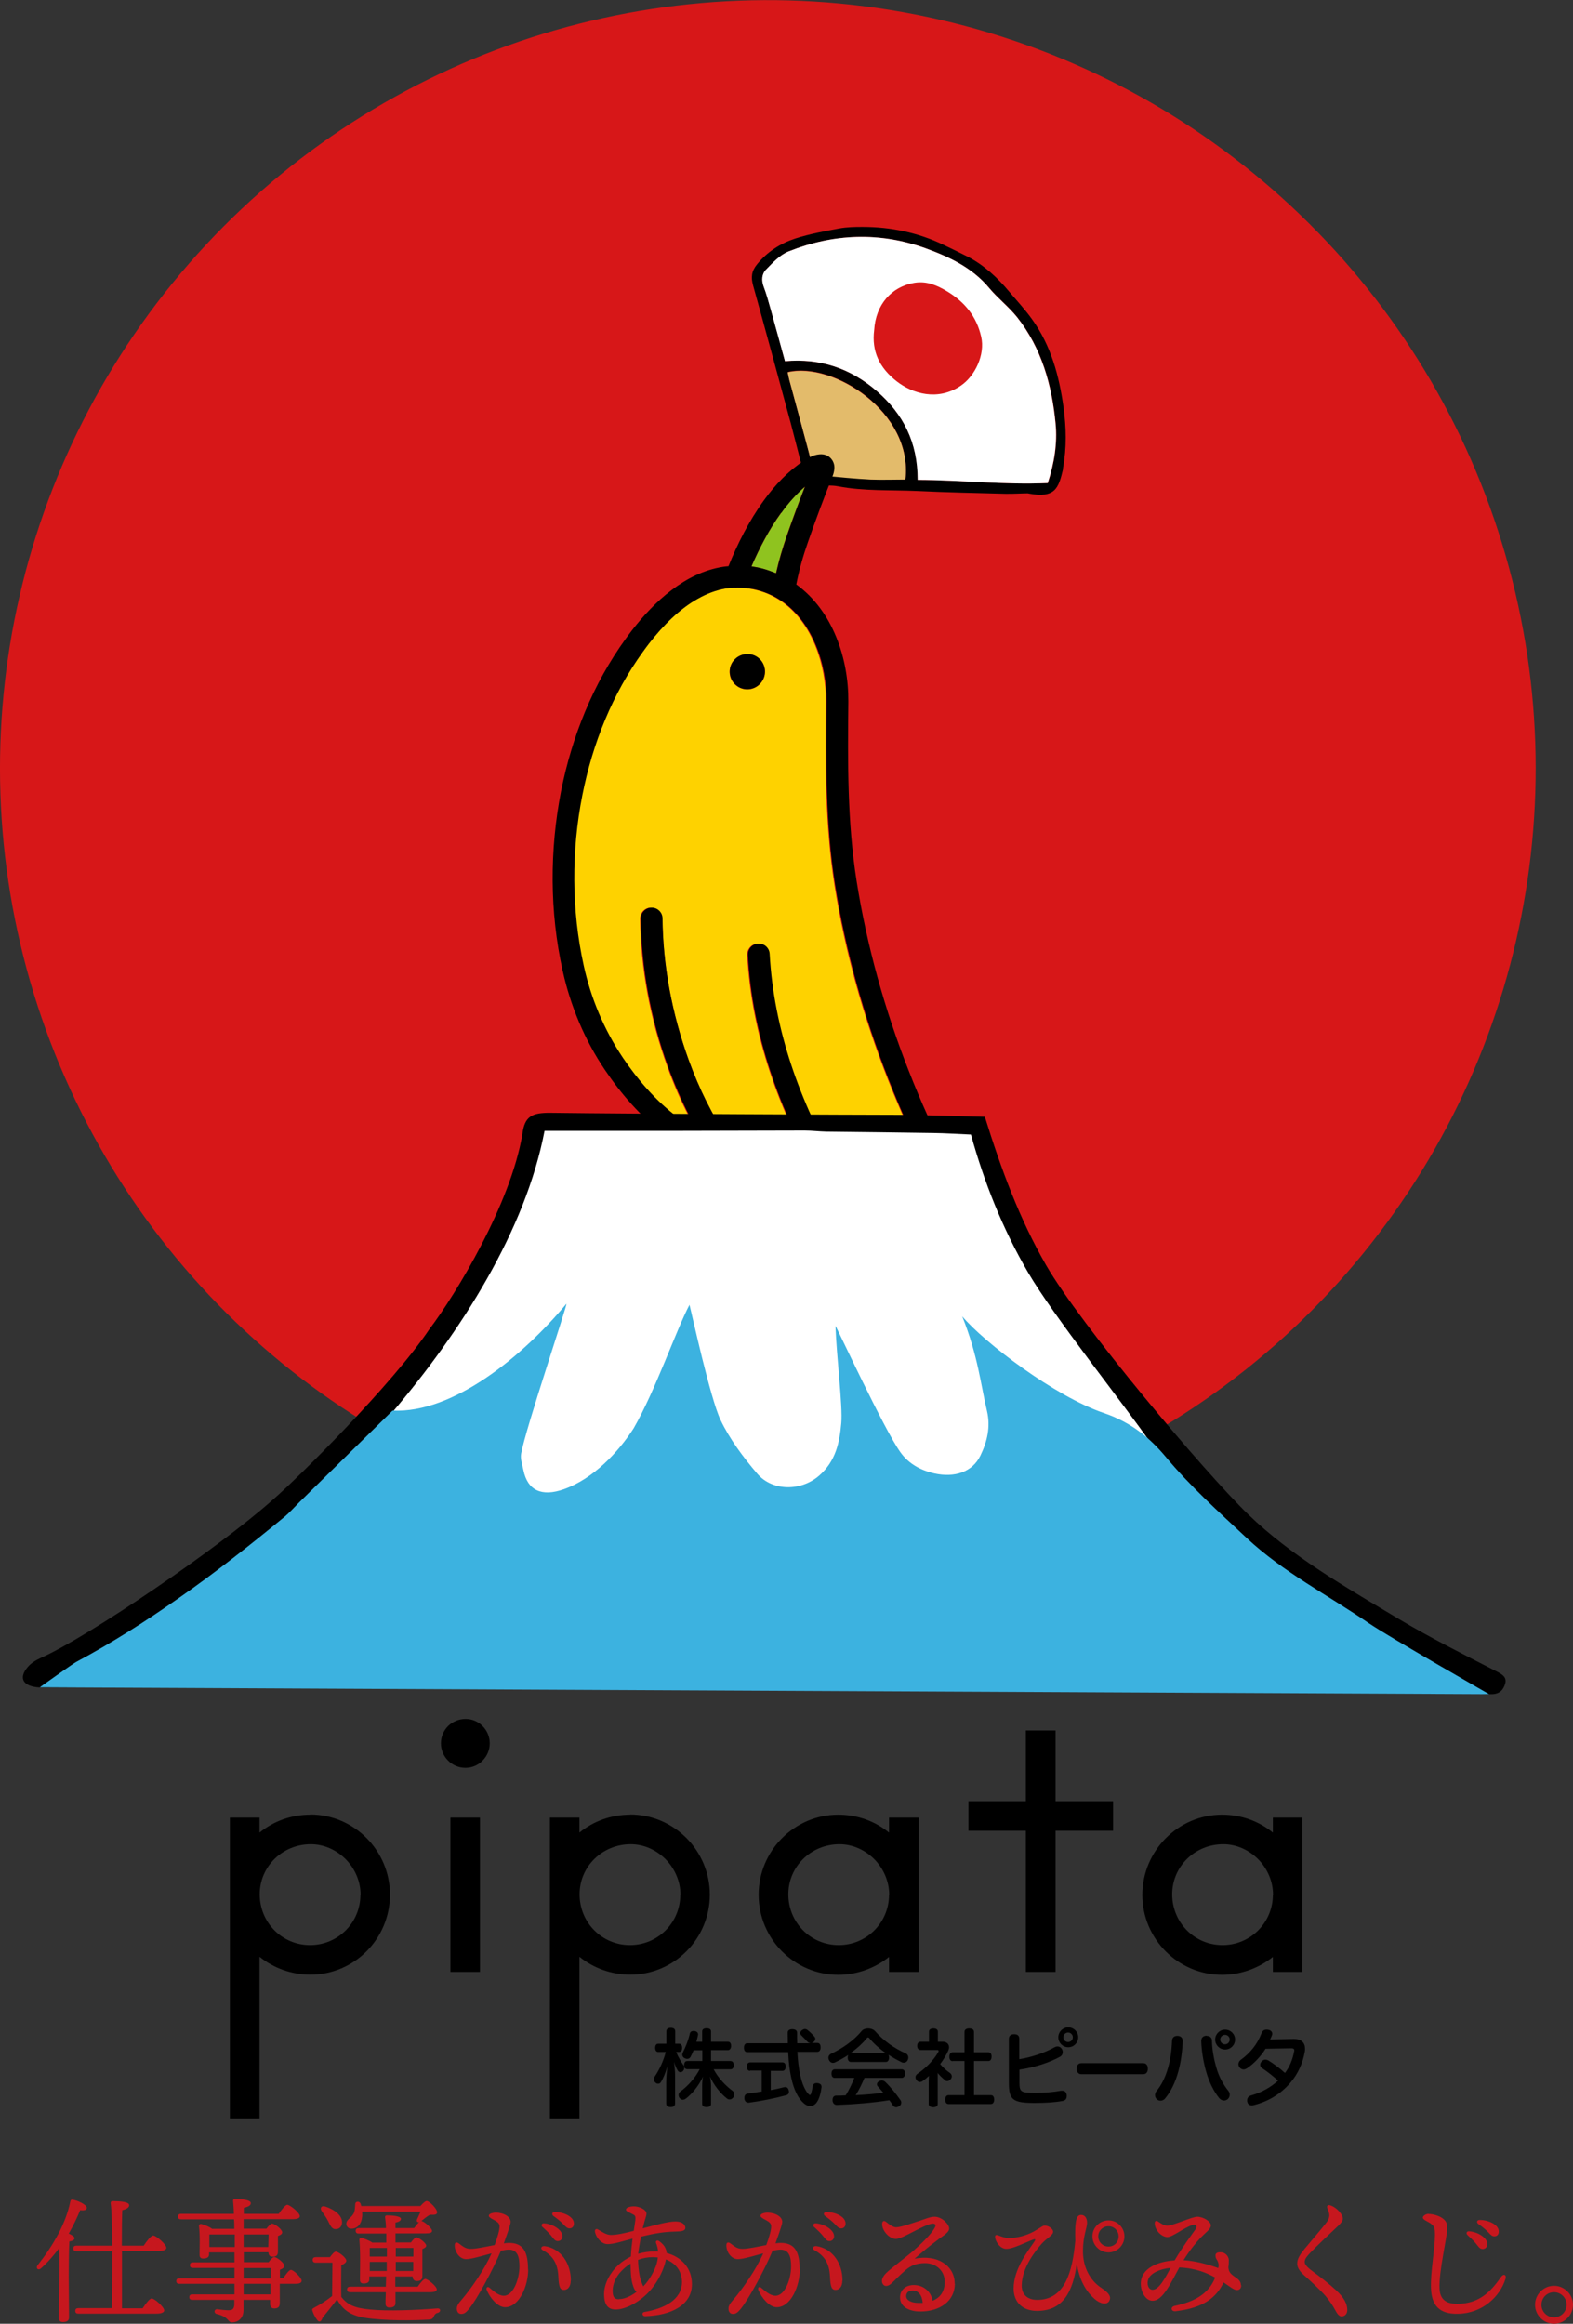 <?xml version="1.0" encoding="UTF-8"?>
<svg id="_レイヤー_1" data-name="レイヤー 1" xmlns="http://www.w3.org/2000/svg" viewBox="0 0 102.78 151.77">
  <rect x="0" y="0" width="102.78" height="151.77" fill="#333333" stroke="none"/>
  <defs>
    <style>
      .cls-1 {
        fill: #8fc31f;
      }

      .cls-1, .cls-2, .cls-3, .cls-4, .cls-5, .cls-6, .cls-7, .cls-8 {
        stroke-width: 0px;
      }

      .cls-2 {
        fill: #3cb2e0;
      }

      .cls-3 {
        fill: #c6171e;
      }

      .cls-5 {
        fill: #d71718;
      }

      .cls-6 {
        fill: #e3bb6b;
      }

      .cls-7 {
        fill: #fff;
      }

      .cls-8 {
        fill: #fed200;
      }
    </style>
  </defs>
  <circle class="cls-5" cx="50.17" cy="50.17" r="50.17" transform="translate(-9.98 87.81) rotate(-77.03)"/>
  <g>
    <path class="cls-4" d="m67.18,32.22c-.42,0-.96.04-1.49.03-1.92-.05-3.84-.09-5.76-.18-1.73-.08-3.47.02-5.18-.31-.42-.08-.85-.04-1.28-.07-.69-.05-.8-.14-.97-.82-.28-1.08-.55-2.17-.84-3.26-.81-2.99-1.62-5.98-2.45-8.96-.15-.54-.11-.94.26-1.39.67-.82,1.52-1.36,2.49-1.68.93-.3,1.91-.48,2.88-.66.49-.09,1.01-.1,1.51-.1,1.86,0,3.64.37,5.32,1.18.53.25,1.05.51,1.57.77,1.08.56,1.95,1.38,2.72,2.3.5.59,1.03,1.16,1.48,1.79,1.23,1.71,1.76,3.67,2.05,5.73.18,1.33.21,2.65-.03,3.97,0,.03,0,.05,0,.08-.3,1.26-.51,1.92-2.27,1.59Zm-7.21-.88c2.83,0,5.67.34,8.5.21.43-1.32.63-2.6.51-3.87-.24-2.53-.91-4.94-2.52-6.97-.54-.68-1.26-1.23-1.82-1.9-1.11-1.33-2.63-2.04-4.17-2.6-2.97-1.07-5.99-.96-8.93.21-.56.22-1.03.73-1.47,1.18-.29.29-.32.71-.16,1.13.18.47.31.96.45,1.45.32,1.13.62,2.25.94,3.41,2.32-.21,4.3.48,6.01,1.96,1.71,1.49,2.67,3.33,2.66,5.79Zm-8.5-7.03c.04.2.07.36.11.51.52,1.93,1.05,3.85,1.55,5.78.1.39.34.43.64.45,1.03.09,2.06.19,3.1.25.76.04,1.53,0,2.29,0,.51-4.41-4.76-7.71-7.69-7Z"/>
    <path class="cls-7" d="m59.96,31.34c0-2.46-.95-4.31-2.66-5.79-1.71-1.48-3.69-2.17-6.01-1.96-.32-1.15-.62-2.28-.94-3.41-.14-.49-.27-.98-.45-1.45-.16-.42-.13-.84.16-1.13.44-.45.91-.96,1.47-1.18,2.94-1.17,5.95-1.28,8.93-.21,1.54.56,3.06,1.26,4.17,2.6.56.67,1.27,1.22,1.82,1.9,1.61,2.03,2.28,4.45,2.52,6.97.12,1.27-.08,2.55-.51,3.87-2.84.13-5.67-.2-8.5-.21Z"/>
    <path class="cls-6" d="m51.47,24.32c2.93-.71,8.2,2.59,7.69,7-.76,0-1.53.03-2.29,0-1.03-.05-2.06-.16-3.1-.25-.3-.02-.54-.06-.64-.45-.5-1.93-1.03-3.85-1.55-5.78-.04-.15-.07-.31-.11-.51Z"/>
    <path class="cls-5" d="m57.12,21.55c.1-1.64,1.12-2.83,2.63-3.08.8-.13,1.47.16,2.12.55,1.15.69,1.94,1.64,2.24,2.97.27,1.17-.4,2.57-1.33,3.2-1.49,1.01-3.14.54-4.21-.3-1.1-.87-1.63-1.94-1.45-3.34Z"/>
  </g>
  <g>
    <path class="cls-1" d="m49.1,37c.51-1.18,1.16-2.43,1.94-3.5.47-.66,1-1.24,1.55-1.72-.41,1.05-.8,2.11-1.17,3.17-.28.81-.53,1.64-.72,2.49-.28-.11-.57-.22-.87-.3-.25-.07-.49-.11-.74-.15Z"/>
    <path class="cls-8" d="m43.28,59.98c.04,3.02.59,6.15,1.71,9.25,1.37,3.77,3.43,6.99,6.63,9.35l.22.16c.42.31.83.58,1.22.74.4.16.75.22,1.15.15.21-.03.46-.19.57-.36.04-.06.07-.11.08-.16-.52-.71-.98-1.42-1.37-2.1-2.58-4.45-4.39-9.41-4.67-14.63-.02-.39.28-.73.67-.75.39-.02.73.28.75.67.27,4.94,1.98,9.69,4.48,13.99.39.68.87,1.4,1.39,2.11.04.04.07.08.09.13,1.01,1.35,2.23,2.66,3.56,3.62,1.01.74,2.09,1.27,3.18,1.51.25.06.49.08.71.08s.41-.04.57-.12c.2-.09.3-.18.34-.24.03-.03.03-.06.04-.09,0-.03.01-.06,0-.12-.01-.1-.09-.27-.24-.46l-.03-.04-.48-.84c-2.22-3.37-4.21-7.19-5.85-11.36-1.6-4.08-2.8-8.34-3.48-12.68-.63-4.03-.59-7.98-.56-11.96h0c.01-1.22-.22-2.51-.69-3.66-.47-1.15-1.18-2.15-2.12-2.83-.5-.36-1.06-.64-1.7-.8-.45-.12-.89-.16-1.31-.16-.07.01-.15.01-.23,0-.17,0-.34.03-.51.05-.64.1-1.26.34-1.86.68-1.19.67-2.27,1.75-3.18,2.92-.13.17-.26.34-.38.51-2.01,2.77-3.31,6.01-3.98,9.4-.72,3.66-.71,7.49.09,11.12.47,2.14,1.33,4.19,2.55,6.01.98,1.46,2.16,2.81,3.53,3.86l.03.03c.25.18.42.2.51.19.09-.01.14-.04.23-.14.02-.03.04-.07.06-.12-.53-1.01-.98-2.07-1.38-3.17-1.18-3.25-1.76-6.54-1.8-9.72,0-.39.31-.72.7-.72.39,0,.72.31.72.7Zm4.62-16.78c.37-.52,1.1-.63,1.61-.26s.63,1.09.25,1.61-1.09.63-1.61.26-.63-1.1-.26-1.61Z"/>
    <g>
      <path class="cls-4" d="m51.02,79.89c.45.32.94.66,1.51.9.57.24,1.25.37,1.96.24.51-.1.96-.36,1.31-.74.92,1.11,1.98,2.16,3.15,3.01s2.38,1.46,3.71,1.75c.33.07.68.12,1.05.11.37-.01.76-.08,1.13-.25.37-.17.68-.4.91-.7.13-.18.23-.4.28-.62.08-.33.04-.66-.06-.96-.09-.28-.23-.53-.41-.77l-.46-.8v-.02c-2.18-3.29-4.13-7.03-5.73-11.12-1.57-4-2.73-8.15-3.4-12.38-.61-3.87-.58-7.73-.54-11.72.01-1.4-.24-2.87-.79-4.21-.55-1.35-1.41-2.57-2.61-3.44h0c.18-.93.44-1.85.76-2.76.5-1.44,1.04-2.88,1.6-4.28.07-.18.12-.35.13-.57,0-.11-.01-.23-.07-.37-.05-.13-.16-.27-.28-.36-.12-.09-.26-.13-.36-.15-.19-.03-.33,0-.45.02-.18.04-.32.1-.46.17-.13.06-.26.14-.36.21-1.01.66-1.88,1.57-2.62,2.59-.99,1.36-1.76,2.91-2.32,4.31-.12.01-.25.02-.36.04-1.26.2-2.38.77-3.36,1.52-.99.75-1.84,1.67-2.58,2.62-.14.18-.27.36-.41.55-2.15,2.96-3.52,6.4-4.23,9.96-.75,3.85-.75,7.87.1,11.71.51,2.31,1.43,4.52,2.76,6.49,1.05,1.56,2.32,3.03,3.85,4.2l.06.05c.46.33.97.51,1.48.46.33-.03.64-.17.89-.37,1.28,2.12,2.92,3.99,5.01,5.53l.23.17Zm.03-46.39c.47-.66,1-1.24,1.55-1.72-.41,1.05-.8,2.11-1.17,3.17-.28.81-.53,1.64-.72,2.49-.28-.11-.57-.22-.87-.3-.25-.07-.49-.11-.74-.15.51-1.18,1.16-2.43,1.94-3.5Zm.58,45.08c-3.2-2.36-5.26-5.58-6.63-9.35-1.12-3.1-1.68-6.23-1.71-9.25,0-.39-.33-.71-.72-.7-.39,0-.71.33-.7.72.04,3.18.62,6.47,1.8,9.72.4,1.09.86,2.15,1.38,3.17-.02.05-.04.09-.06.12-.08.1-.14.13-.23.14-.09,0-.26-.02-.51-.19l-.03-.03c-1.37-1.05-2.55-2.4-3.53-3.86-1.22-1.82-2.08-3.87-2.55-6.01-.8-3.63-.81-7.47-.09-11.12.67-3.39,1.97-6.63,3.98-9.4.12-.17.25-.34.38-.51.91-1.17,1.99-2.26,3.18-2.92.6-.34,1.21-.57,1.86-.68.17-.02.33-.04.51-.05.08.01.15.01.23,0,.42,0,.85.04,1.31.16.64.17,1.2.44,1.7.8.94.68,1.65,1.68,2.12,2.83.48,1.15.7,2.44.69,3.66h0c-.03,3.99-.08,7.93.56,11.96.69,4.34,1.88,8.59,3.48,12.68,1.63,4.17,3.63,7.99,5.85,11.36l.48.84.03.04c.15.19.23.36.24.46,0,.05,0,.09,0,.12,0,.03-.01.06-.04.09-.04.06-.14.15-.34.24-.16.07-.35.11-.57.12s-.47-.02-.71-.08c-1.09-.24-2.16-.77-3.18-1.51-1.33-.96-2.55-2.27-3.56-3.62-.03-.05-.06-.09-.09-.13-.53-.71-1-1.42-1.39-2.11-2.5-4.3-4.21-9.06-4.48-13.99-.02-.39-.35-.69-.75-.67-.39.02-.69.35-.67.75.28,5.22,2.09,10.18,4.67,14.63.4.68.86,1.39,1.37,2.1-.01.05-.04.11-.08.16-.11.17-.36.32-.57.36-.4.08-.75.01-1.15-.15-.39-.16-.8-.44-1.22-.74l-.22-.16Z"/>
      <path class="cls-4" d="m48.16,44.8c-.52-.37-.63-1.1-.26-1.61s1.1-.63,1.61-.26.63,1.09.25,1.61-1.09.63-1.61.26Z"/>
    </g>
  </g>
  <g>
    <path class="cls-4" d="m64.35,72.94c1.08,3.47,2.26,6.66,4,9.69,2.25,3.9,10.31,13.47,13.2,16.27,2.83,2.74,6.38,4.76,9.85,6.84,2.04,1.22,4.2,2.3,6.34,3.4.42.21.72.39.61.81-.12.44-.39.68-.83.7-2.04.05-5.01-.82-7.04-.8-2.98.03-6.06.12-9.04.09-5.71-.06-9.95-.23-15.66-.27-5.02-.03-9.48.2-14.51.18-2.74,0-5.99-.24-8.72-.27-3.74-.04-6.24-.11-9.99-.09-2.32.02-4.83-.45-7.15-.44-1.74,0-6.04.36-7.78.36-4.97-.02-9.07.8-14.04.8-.33,0-.67.01-1,0-1.08-.06-1.41-.6-.77-1.34.21-.25.54-.45.87-.6,3.08-1.37,11.57-7.15,15.09-10.28,1.7-1.45,7.92-7.66,10.27-11.17,1.76-2.32,5.31-8.18,6.08-12.73.14-1.19.63-1.42,1.84-1.41,5.48.07,20.4.13,22.38.13,1.98,0,3.96.09,6,.13Z"/>
    <path class="cls-7" d="m65.41,91.2c.28.92-.51,1.95-.45,2.9.03.43.1,1.55-.07,1.96-.43.97-3.61,1.67-4.62,1.07-.9-.53-2.58-1.79-3.2-2.59-2.25-2.87-1.52-4.26-1.49-2.14.02,1.07-.28,1.01-.45,2.08-.07.47.12,1.82-.07,2.27-.74,1.68-4.9,1.67-5.66.76-.84-1.01-1.89-2.36-2.53-3.47-1.04-1.78-3.38-2.46-5.07.13-.63.98-2.31,2.15-3.13,3.03-.5.53-2.49.93-3.28.69-.79-.24-2.26-1.49-2.24-2.08.04-.95.01-1.96.22-2.9.57-2.49-1.05-1.9-3.73-.69-.74.33-2.95.34-4.1.13,4.62-5.41,8.8-12.01,10.04-18.49,2.84,0,5.49,0,8.14,0,2.95,0,5.91-.02,8.86-.02.47,0,.94.06,1.4.07,2.34.03,4.69.05,7.03.09.75.01,1.5.06,2.43.1.87,3.13,2.06,6.14,3.74,9.02,1.65,2.83,6.14,8.44,8.05,11.18-2.35-.72-6.48-1.64-8.27-3.09-1.76-1.43-2.19-2.01-1.56,0Z"/>
    <path class="cls-2" d="m2.6,110.2s2.13-1.52,2.37-1.65c2.36-1.26,4.58-2.68,6.73-4.19,2.41-1.68,4.68-3.48,6.91-5.31.33-.28.61-.6.91-.9,2.03-1.99,4.06-3.99,6.13-6.02,3.98.19,8.53-3.58,11.36-6.98.08.05-2.68,8.18-2.96,9.8-.06.34.08.71.15,1.07.27,1.32,1.19,1.76,2.65,1.24,1.92-.68,3.55-2.41,4.55-3.97,1.42-2.46,2.76-6.37,3.65-8.07.15.56,1.36,6.12,2.03,7.52.59,1.24,1.47,2.42,2.4,3.51.99,1.16,2.88,1.15,4.05.12,1.1-.96,1.33-2.2,1.44-3.43.1-1.11-.31-4.32-.38-6.34.15.21,3.14,6.69,4.23,8.23.49.7,1.24,1.18,2.22,1.4,1.34.3,2.5-.09,3.02-1.16.45-.93.67-1.88.43-2.91-.4-1.67-.58-3.6-1.62-6.19,1.42,1.7,6.08,5.25,9.26,6.32,1.79.61,2.99,1.61,4.04,2.86,1.58,1.9,3.46,3.59,5.3,5.31,2.35,2.2,5.31,3.73,7.98,5.56,1.32.9,7.85,4.63,7.85,4.63l-94.71-.45Z"/>
  </g>
  <g>
    <g>
      <path class="cls-4" d="m45.89,133.91h-.57c-.06.15-.13.3-.2.43-.05.09-.13.13-.22.13-.06,0-.12-.02-.18-.05-.09-.05-.14-.14-.14-.22,0-.04.01-.09.03-.13.2-.4.37-.83.46-1.24.02-.11.1-.18.24-.18.02,0,.04,0,.06,0,.16.02.24.11.24.21,0,.02,0,.03,0,.05-.03.14-.07.29-.11.44h.38v-.67c0-.14.11-.21.29-.21s.29.07.29.21v.67h1.1c.14,0,.21.11.21.27s-.08.28-.21.28h-1.1v.71h1.27c.14,0,.21.1.21.27s-.07.27-.21.27h-1.1c.31.59.8,1.09,1.25,1.42.07.06.1.14.1.22,0,.07-.02.14-.07.2-.07.09-.15.13-.24.13-.07,0-.13-.02-.18-.07-.42-.32-.87-.9-1.1-1.43.03.18.07.41.07.6v1.19c0,.14-.11.21-.29.21s-.29-.07-.29-.21v-1.19c0-.19.02-.42.06-.6-.24.52-.66,1.09-1.12,1.44-.07.05-.14.08-.2.08-.08,0-.15-.03-.21-.11-.05-.05-.07-.13-.07-.2,0-.09.04-.17.12-.23.48-.35.97-.89,1.26-1.46h-.82c-.09,0-.16-.06-.19-.14,0,.02,0,.04,0,.06,0,.07-.03.15-.09.21-.06.05-.11.07-.16.07-.07,0-.13-.04-.17-.1-.09-.14-.18-.33-.25-.58.04.31.07.64.07.89v1.83c0,.16-.1.24-.29.24s-.29-.08-.29-.24v-1.37c0-.3.03-.69.08-1.07-.1.38-.28.82-.43,1.05-.04.07-.11.1-.18.1-.07,0-.14-.03-.19-.09-.06-.06-.08-.13-.08-.2,0-.06.02-.13.06-.19.28-.41.57-1.02.71-1.59h-.49c-.13,0-.2-.1-.2-.27s.07-.27.2-.27h.53v-.8c0-.16.1-.24.29-.24s.29.08.29.24v.8h.25c.13,0,.2.1.2.27s-.07.27-.2.27h-.19c.13.33.32.63.49.88.02.02.03.05.04.08,0-.03-.01-.07-.01-.1,0-.16.07-.27.2-.27h.99v-.71Z"/>
      <path class="cls-4" d="m52.93,133.44c-.07-.01-.12-.04-.17-.09-.14-.15-.28-.3-.4-.41-.04-.04-.07-.1-.07-.15,0-.08.04-.15.12-.2.06-.04.12-.07.18-.07s.12.02.18.07c.13.1.32.28.46.45.03.04.04.08.04.12,0,.08-.04.15-.1.2-.05.04-.1.07-.16.07h.4c.14,0,.21.11.21.29s-.08.29-.21.29h-1.31c.03.59.09,1.06.18,1.48.12.61.34,1.06.53,1.26.05.05.08.08.11.08.03,0,.05-.03.08-.1.04-.13.08-.33.11-.49.02-.12.11-.19.24-.19h.05c.19.02.28.1.28.24v.03c-.04.35-.14.74-.3.97-.11.17-.27.26-.44.26-.14,0-.29-.06-.42-.18-.37-.32-.65-.88-.82-1.67-.1-.45-.17-1.01-.2-1.67h-2.68c-.14,0-.21-.11-.21-.29s.08-.29.21-.29h2.66c0-.22-.01-.46-.01-.7,0-.14.12-.22.3-.22s.31.08.31.22c0,.25,0,.48.01.7h.85Zm-3.93,1.81c-.13,0-.2-.11-.2-.28s.08-.27.2-.27h2.14c.13,0,.2.11.2.27s-.08.28-.2.28h-.78v1.26c.3-.05.6-.12.87-.19.03,0,.05-.01.08-.01.11,0,.19.07.22.2.01.04.02.07.02.1,0,.12-.06.21-.2.24-.75.2-1.64.38-2.41.48-.02,0-.03,0-.04,0-.15,0-.24-.1-.26-.26,0-.02,0-.05,0-.07,0-.15.08-.24.2-.26.29-.04.6-.08.93-.14v-1.37h-.75Z"/>
      <path class="cls-4" d="m55.6,134.67c-.14,0-.21-.12-.21-.28,0-.07.01-.13.04-.18-.28.19-.58.35-.87.49-.04.02-.09.03-.13.03-.1,0-.2-.05-.26-.18-.03-.05-.04-.1-.04-.15,0-.12.07-.22.18-.27.75-.35,1.47-.85,2-1.49.09-.11.26-.16.42-.16s.33.06.43.16c.57.65,1.27,1.14,2.02,1.47.11.05.17.16.17.27,0,.05-.01.1-.03.15-.05.12-.15.19-.27.19-.05,0-.1-.01-.15-.04-.29-.14-.57-.3-.85-.48.03.05.04.12.04.19,0,.16-.07.28-.21.28h-2.28Zm.88,1.05c-.16.38-.34.76-.57,1.12.61-.03,1.21-.08,1.81-.16-.12-.14-.24-.27-.36-.41-.04-.04-.06-.09-.06-.14,0-.07.04-.14.12-.19.07-.04.14-.06.2-.06.08,0,.15.03.21.08.38.36.73.81,1.01,1.21.03.04.05.1.05.15,0,.09-.04.18-.13.24-.07.04-.14.07-.2.07-.09,0-.16-.04-.21-.11-.07-.12-.15-.23-.24-.35-.98.16-2.27.27-3.42.31h-.01c-.16,0-.27-.11-.28-.3v-.02c0-.18.08-.29.24-.29.2,0,.41,0,.62-.02.22-.36.41-.74.56-1.14h-1.28c-.14,0-.21-.11-.21-.28s.08-.28.21-.28h4.38c.14,0,.22.11.22.27s-.08.29-.22.29h-2.43Zm1.39-1.61h.03c-.42-.29-.8-.63-1.09-.98-.03-.04-.06-.06-.09-.06s-.06.02-.08.05c-.28.34-.65.68-1.08.98h2.3Z"/>
      <path class="cls-4" d="m60.69,135.87c0-.09,0-.19.01-.29-.13.12-.27.24-.42.34-.06.04-.12.06-.17.06-.08,0-.16-.04-.23-.13-.04-.06-.06-.13-.06-.19,0-.08.04-.15.12-.21.58-.4,1.08-.91,1.37-1.43.01-.02.02-.04.02-.06,0-.04-.03-.07-.08-.07h-1.1c-.14,0-.22-.1-.22-.27s.08-.27.22-.27h.55v-.66c0-.13.11-.21.29-.21s.29.08.29.21v.66h.32c.24,0,.41.14.41.36,0,.07-.02.14-.05.22-.13.29-.31.59-.53.88.21.25.44.44.64.58.08.05.12.14.12.22,0,.06-.02.12-.06.17-.06.09-.15.14-.24.14-.06,0-.12-.02-.16-.07-.14-.12-.31-.27-.46-.46,0,.09,0,.17,0,.26v1.77c0,.13-.11.21-.3.21-.16,0-.29-.08-.29-.21v-1.58Zm1.56-1.25c-.14,0-.22-.12-.22-.29s.08-.29.22-.29h.77v-1.33c0-.15.12-.23.31-.23s.31.08.31.23v1.33h.94c.14,0,.21.11.21.28s-.07.29-.21.29h-.94v2.23h1.11c.14,0,.21.12.21.29s-.08.29-.21.29h-2.78c-.14,0-.21-.12-.21-.29s.08-.29.21-.29h1.05v-2.23h-.77Z"/>
      <path class="cls-4" d="m66.6,134.49c.74-.11,1.65-.41,2.29-.77.07-.04.14-.06.21-.06.11,0,.21.05.28.16.04.07.06.14.06.21,0,.12-.06.23-.16.29-.72.4-1.73.72-2.67.85v.81c0,.66.08.71,1.07.71.55,0,1.15-.05,1.65-.14.03,0,.06,0,.08,0,.16,0,.27.1.29.29,0,.02,0,.04,0,.06,0,.18-.09.29-.28.32-.48.09-1.1.13-1.8.13-1.46,0-1.7-.21-1.7-1.32v-2.87c0-.21.15-.3.34-.3.22,0,.34.09.34.3v1.35Zm3.85-1.43c0,.36-.29.65-.65.65s-.65-.29-.65-.65.29-.65.65-.65.65.29.65.65Zm-.97,0c0,.18.14.31.31.31s.31-.14.31-.31-.14-.31-.31-.31-.31.14-.31.31Z"/>
      <path class="cls-4" d="m70.65,135.47c-.19,0-.3-.15-.3-.36s.1-.36.3-.36h4.05c.2,0,.3.15.3.36s-.1.36-.3.36h-4.06Z"/>
      <path class="cls-4" d="m77.28,133.31v.02c-.03.69-.13,1.38-.28,1.93-.2.75-.51,1.36-.86,1.78-.08.11-.2.16-.31.16-.09,0-.18-.03-.25-.1-.07-.07-.11-.16-.11-.26,0-.09.03-.18.09-.26.32-.38.59-.91.77-1.56.14-.47.23-1.11.25-1.73.01-.21.14-.32.34-.32h.03c.22.01.33.14.33.34Zm1.56-.34c.22,0,.35.12.35.32.01.61.14,1.25.28,1.73.17.61.46,1.13.79,1.54.06.07.09.16.09.25,0,.1-.04.21-.13.29-.07.06-.16.09-.25.09-.1,0-.21-.05-.3-.15-.36-.44-.66-1.03-.87-1.77-.16-.57-.29-1.29-.31-1.95v-.02c0-.19.1-.32.31-.34h.03Zm1.86.24c0,.36-.29.65-.65.65s-.65-.29-.65-.65.29-.65.65-.65.65.29.65.65Zm-.97,0c0,.17.14.31.31.31s.31-.14.31-.31-.14-.31-.31-.31-.31.14-.31.31Z"/>
      <path class="cls-4" d="m82.69,133.81c-.29.47-.74.96-1.22,1.28-.07.04-.14.07-.21.07-.1,0-.2-.05-.27-.14-.04-.06-.07-.13-.07-.2,0-.1.05-.21.14-.28.29-.2.58-.48.8-.75.24-.3.43-.63.58-1.02.06-.15.17-.21.32-.21.03,0,.07,0,.11.01.17.03.26.14.26.26,0,.02,0,.05-.01.07-.03.1-.08.2-.13.3l1.54-.03h.03c.48,0,.71.25.71.64,0,.07,0,.14-.02.22-.13.72-.44,1.42-.94,2-.57.67-1.36,1.2-2.38,1.46-.04.01-.08.02-.13.02-.14,0-.25-.06-.29-.2-.02-.04-.02-.09-.02-.14,0-.14.08-.26.25-.31.7-.2,1.27-.52,1.77-.97-.37-.33-.73-.61-1.05-.82-.08-.05-.12-.13-.12-.21,0-.07.03-.15.09-.22.07-.08.16-.12.25-.12.06,0,.13.02.19.05.28.17.71.47,1.09.82.3-.4.49-.85.59-1.37.01-.04.02-.08.02-.1,0-.09-.05-.14-.19-.14h-.02l-1.68.03Z"/>
    </g>
    <g>
      <path class="cls-4" d="m20.28,118.52c-1.23,0-2.39.41-3.32,1.17v-.98h-1.94v19.65h1.94v-10.56c.91.74,2.09,1.17,3.32,1.17,2.87,0,5.2-2.34,5.2-5.23,0-2.87-2.34-5.23-5.2-5.23Zm3.27,5.23c0,1.83-1.47,3.29-3.29,3.29-1.83,0-3.29-1.47-3.29-3.32,0-1.82,1.49-3.27,3.34-3.27.87,0,1.68.38,2.28.98.59.6.97,1.43.97,2.31Z"/>
      <polygon class="cls-4" points="29.43 128.79 29.68 128.79 31.36 128.79 31.36 118.71 29.43 118.71 29.43 128.79"/>
      <path class="cls-4" d="m30.42,112.27c-.45,0-.85.18-1.14.46-.29.29-.47.69-.47,1.13,0,.44.18.84.47,1.13.29.29.69.47,1.13.47.44,0,.84-.18,1.12-.47.29-.29.47-.69.47-1.13,0-.86-.7-1.59-1.57-1.59Z"/>
      <path class="cls-4" d="m41.18,118.52c-1.23,0-2.39.41-3.32,1.17v-.98h-1.93v19.65h1.93v-10.56c.91.74,2.09,1.17,3.32,1.17,2.87,0,5.2-2.34,5.2-5.23,0-2.87-2.34-5.23-5.2-5.23Zm3.27,5.23c0,1.83-1.47,3.29-3.29,3.29-1.83,0-3.29-1.47-3.29-3.32,0-1.82,1.49-3.27,3.34-3.27.87,0,1.68.38,2.28.98.59.6.97,1.43.97,2.31Z"/>
      <path class="cls-4" d="m58.09,119.69c-.93-.76-2.09-1.17-3.32-1.17-2.87,0-5.2,2.36-5.2,5.23,0,2.89,2.34,5.23,5.2,5.23,1.21,0,2.4-.43,3.32-1.17v.98h1.93v-10.08h-1.93v.98Zm0,4.06c0,1.83-1.47,3.29-3.29,3.29-1.83,0-3.29-1.47-3.29-3.32,0-1.82,1.49-3.27,3.34-3.27.87,0,1.68.38,2.28.98.59.6.97,1.43.97,2.31Z"/>
      <polygon class="cls-4" points="68.97 113.02 67.03 113.02 67.03 117.64 63.28 117.64 63.28 119.57 67.03 119.57 67.03 128.79 68.97 128.79 68.97 119.57 72.73 119.57 72.73 117.64 68.97 117.64 68.97 113.02"/>
      <path class="cls-4" d="m83.17,118.71v.98c-.93-.76-2.09-1.17-3.32-1.17-2.87,0-5.2,2.36-5.21,5.23,0,2.89,2.34,5.23,5.21,5.23,1.21,0,2.4-.43,3.32-1.17v.98h1.93v-10.08h-1.93Zm0,5.04c0,1.83-1.47,3.29-3.29,3.29-1.83,0-3.29-1.47-3.29-3.32,0-1.82,1.49-3.27,3.34-3.27.87,0,1.68.38,2.28.98.59.6.97,1.43.97,2.31Z"/>
    </g>
  </g>
  <g>
    <path class="cls-3" d="m4.53,146.39c-.03.45-.04,1.95-.04,2.24,0,.25.02,2.44.02,2.73,0,.2-.13.3-.41.3-.17,0-.25-.1-.25-.26,0-.57.05-3.16.02-4.57-.34.45-.72.9-1.17,1.3-.19.19-.4.02-.23-.2.99-1.25,1.84-2.71,2.12-4.14.02-.1.05-.14.15-.13.34.05.93.34.93.53,0,.15-.17.2-.43.16-.2.48-.44,1-.75,1.53.2.09.38.2.38.3,0,.12-.16.19-.36.22Zm3.44.64v3.73h1.35c.2-.29.45-.64.59-.64.19,0,.82.56.82.78,0,.13-.18.21-.48.21h-5.13c-.11,0-.2-.04-.2-.18,0-.13.08-.18.2-.18h2.19c0-.48.02-1.31.02-2.63v-1.09h-2.34c-.12,0-.2-.04-.2-.18,0-.13.08-.18.2-.18h2.34c0-1.03-.02-2.29-.1-2.78,0-.08.04-.13.12-.13.57,0,1.09.05,1.09.27,0,.15-.18.26-.45.32-.02.33-.03,1.41-.03,2.32h1.43c.2-.3.47-.66.62-.66.2,0,.86.58.86.8,0,.13-.18.21-.52.21h-2.4Z"/>
    <path class="cls-3" d="m18.51,148.8c.17-.27.38-.55.5-.55.17,0,.7.51.7.71,0,.13-.14.2-.4.2h-1.03c0,.53,0,1.08,0,1.26,0,.27-.13.35-.37.35-.2,0-.26-.16-.26-.3v-.26h-1.74v.67c0,.56-.39.8-.74.8-.32,0-.16-.34-1.02-.55-.2-.06-.16-.32.04-.31.29.04.56.07.74.07.25,0,.36-.08.38-.36,0-.09,0-.2,0-.32h-2.74c-.12,0-.2-.04-.2-.18,0-.13.08-.18.2-.18h2.75v-.69h-3.6c-.11,0-.2-.04-.2-.18,0-.13.08-.18.2-.18h3.6v-.68h-2.71c-.12,0-.2-.04-.2-.18,0-.13.08-.18.2-.18h2.71v-.65h-1.66v.13c0,.19-.14.27-.39.27-.15,0-.23-.08-.23-.24,0-.46.04-1.23-.04-1.9,0-.07.06-.12.13-.12.16.03.54.17.73.32h1.45c0-.2,0-.42-.02-.62h-3.46c-.12,0-.2-.04-.2-.18,0-.13.08-.18.2-.18h3.45c0-.3-.03-.59-.05-.85,0-.11.05-.12.18-.12.43,0,.98.06.98.27,0,.14-.13.23-.46.31v.39s2.28,0,2.28,0c.19-.27.43-.59.56-.59.18,0,.82.52.82.74,0,.12-.13.2-.49.2h-3.18v.62s1.49,0,1.49,0c.12-.16.27-.33.36-.33.18,0,.67.37.67.57,0,.12-.14.19-.28.24,0,.33,0,.82,0,1.01,0,.27-.12.34-.36.34-.2,0-.26-.15-.26-.29h-1.61v.65h1.62c.12-.17.28-.34.36-.34.17,0,.67.38.67.58,0,.12-.14.2-.29.25v.55h.23Zm-4.84-2.04h1.67v-.82h-1.66c0,.15,0,.46,0,.6v.22Zm2.25-.82v.82h1.61l.02-.82h-1.63Zm0,2.87h1.76v-.68h-1.76v.68Zm1.75.35h-1.75v.69h1.75v-.69Z"/>
    <path class="cls-3" d="m21.56,147.42c.12-.17.28-.36.38-.36.18,0,.69.4.69.59,0,.12-.16.23-.33.29,0,.47-.02,1.56,0,2.08.4.51.87.73,1.88.82,1.14.12,2.99.04,4.38-.07.26-.03.26.24.04.29-.16.04-.2.12-.26.24-.07.14-.11.18-.31.2-1.06.06-2.87.09-4.21-.12-.94-.16-1.43-.53-1.8-1.2-.31.42-.64.81-.94,1.19-.1.3-.23.31-.35.16-.11-.13-.25-.39-.31-.58-.04-.12-.03-.16.11-.23.39-.2.82-.48,1.17-.76,0-.5.02-1.69.02-2.18h-1.09c-.11,0-.2-.04-.2-.18,0-.13.08-.18.2-.18h.94Zm-.54-3.01c-.13-.19-.03-.38.23-.3.55.18,1.09.54,1.1,1.02,0,.27-.15.46-.42.46s-.35-.25-.51-.56c-.12-.23-.27-.43-.4-.62Zm2.64.03c0,.11.02.22,0,.35-.04.45-.3.77-.7.77-.21,0-.33-.15-.33-.32,0-.28.28-.34.47-.66.1-.19.09-.41.11-.62,0-.2.27-.22.35-.04.02.05.03.11.04.16h3.87c.14-.16.32-.33.41-.33.17,0,.68.5.68.74,0,.2-.28.16-.47.16-.18.1-.43.3-.56.41.16,0,.69.45.7.64,0,.12-.12.17-.43.17h-1.96v.59h1.01c.12-.16.27-.33.35-.33.16,0,.65.36.65.54,0,.1-.12.17-.25.22,0,.47,0,1.49,0,1.75,0,.27-.13.34-.37.34-.2,0-.27-.16-.27-.3h0s-1.13,0-1.13,0v.67h1.46c.17-.24.38-.51.5-.51.16,0,.75.49.75.68,0,.12-.13.19-.45.19h-2.25v.71c0,.2-.13.29-.4.29-.16,0-.25-.09-.25-.25,0-.09,0-.39.02-.75h-2.33c-.12,0-.2-.04-.2-.18,0-.13.08-.18.2-.18h2.33l.02-.67h-1.1v.19c0,.19-.13.27-.38.27-.15,0-.23-.08-.23-.24,0-.55.04-1.86-.04-2.62,0-.07.05-.12.13-.12.15.03.52.17.72.31h.91c0-.2,0-.4,0-.59h-1.8c-.11,0-.2-.04-.2-.18,0-.13.08-.18.2-.18h1.78c0-.28-.04-.53-.06-.71,0-.08.04-.12.12-.12.31,0,.92.04.92.23,0,.11-.12.2-.36.24v.36h1.22c.11-.14.22-.29.32-.38-.12.02-.2-.08-.1-.25.04-.09.12-.27.2-.44h-3.84Zm1.61,2.38h-1.11c0,.12,0,.35,0,.56h1.12v-.56Zm0,1.5v-.59s-1.11,0-1.11,0v.59h1.11Zm.59-1.5v.56h1.15v-.56h-1.15Zm1.14,1.5v-.59s-1.14,0-1.14,0v.59h1.14Z"/>
    <path class="cls-3" d="m34.51,148.24c0,1.02-.56,2.45-1.51,2.45-.48,0-.99-.61-1.2-1.13-.05-.13.04-.27.2-.13.2.16.55.51.92.51.62,0,1.02-1.09,1.02-1.91,0-.56-.09-1.1-.69-1.1-.13,0-.31.03-.52.07-.49,1.18-1.55,3.16-2.09,3.81-.2.24-.32.32-.5.32-.2,0-.29-.16-.29-.35s.11-.35.33-.6c.59-.69,1.46-1.93,1.94-3.01-.63.17-1.32.38-1.66.38-.43,0-.75-.47-.75-.9,0-.2.12-.24.28-.12.23.17.42.35.76.35.37,0,1-.14,1.57-.25.22-.6.32-.99.32-1.22,0-.19-.12-.28-.31-.39-.35-.18-.39-.24-.39-.31,0-.12.22-.2.48-.2.45,0,1.04.27.93.71-.08.33-.26.82-.43,1.3.12-.02.24-.03.34-.03.89,0,1.24.53,1.24,1.72Zm2.78.72c0,.38-.19.6-.44.6s-.34-.17-.37-.9c-.04-.82-.35-1.33-1.01-1.69-.2-.11-.09-.29.12-.27,1.05.15,1.71,1.11,1.71,2.25Zm-1.85-3.51c-.11-.11-.04-.25.11-.24.58.04,1.2.43,1.2.85,0,.2-.15.31-.3.31-.2,0-.27-.15-.47-.39-.15-.18-.35-.36-.53-.53Zm2.06-.22c0,.19-.12.31-.29.31-.13,0-.22-.07-.39-.26-.2-.21-.46-.41-.66-.55-.14-.11-.08-.26.09-.26.57,0,1.25.3,1.25.75Z"/>
    <path class="cls-3" d="m41.99,145.54c.68-.18,1.68-.46,2.15-.45.46,0,.64.23.64.41,0,.22-.28.24-.66.25-.74.02-1.26.1-2.24.33-.07.39-.15.81-.18,1.12.34-.1.68-.15,1.05-.15.08,0,.16,0,.25,0-.02-.2-.06-.37-.13-.54-.06-.15.07-.23.21-.13.13.1.28.22.38.42.05.1.09.2.1.35.95.25,1.65.97,1.65,2.03,0,1.39-1.38,2.05-3.06,2.1-.19,0-.25-.25-.03-.28,1.21-.21,2.42-.75,2.44-1.94,0-.73-.41-1.25-1.05-1.49-.02.09-.04.19-.07.29-.15.51-.52,1.34-1.2,1.99-.65.62-1.45.99-2.01.99-.47,0-.76-.26-.76-1.02,0-.69.42-1.42.93-1.89.24-.22.52-.4.82-.55.02-.39.06-.8.11-1.17-.7.18-1.21.36-1.63.36-.44,0-.8-.51-.83-.85,0-.12.09-.17.2-.11.21.12.53.36.84.36.4,0,.93-.12,1.5-.27.05-.37.11-.66.11-.82,0-.15-.04-.2-.19-.27-.17-.1-.43-.17-.43-.3,0-.14.29-.21.52-.21.34,0,.83.21.82.48,0,.15-.1.36-.2.78l-.05.2Zm-1.54,4.62c.32,0,.71-.15,1.14-.47-.04-.04-.07-.08-.11-.13-.25-.45-.27-1.06-.28-1.72-.23.14-.43.31-.6.49-.36.36-.57.86-.57,1.28,0,.46.15.56.41.56Zm2.54-2.72c-.1,0-.21-.02-.32-.02-.36,0-.68.06-.98.18.02.67.11,1.22.28,1.59.03.05.04.1.06.14.42-.42.75-1.07.87-1.46.04-.14.07-.28.08-.43Z"/>
    <path class="cls-3" d="m52.26,148.24c0,1.02-.56,2.45-1.51,2.45-.48,0-.99-.61-1.2-1.13-.05-.13.04-.27.2-.13.2.16.55.51.92.51.62,0,1.02-1.09,1.02-1.91,0-.56-.09-1.1-.69-1.1-.13,0-.31.03-.52.07-.49,1.18-1.55,3.16-2.09,3.81-.2.24-.32.32-.5.32-.2,0-.29-.16-.29-.35s.11-.35.33-.6c.59-.69,1.46-1.93,1.94-3.01-.63.17-1.32.38-1.66.38-.43,0-.75-.47-.75-.9,0-.2.12-.24.28-.12.23.17.42.35.76.35.37,0,1-.14,1.57-.25.22-.6.32-.99.32-1.22,0-.19-.12-.28-.31-.39-.35-.18-.39-.24-.39-.31,0-.12.22-.2.48-.2.45,0,1.04.27.93.71-.08.33-.26.82-.43,1.3.12-.02.24-.03.34-.03.89,0,1.24.53,1.24,1.72Zm2.78.72c0,.38-.19.6-.44.6s-.34-.17-.37-.9c-.04-.82-.35-1.33-1.01-1.69-.2-.11-.09-.29.12-.27,1.05.15,1.71,1.11,1.71,2.25Zm-1.85-3.51c-.11-.11-.04-.25.11-.24.58.04,1.2.43,1.2.85,0,.2-.15.31-.3.31-.2,0-.27-.15-.47-.39-.15-.18-.35-.36-.53-.53Zm2.06-.22c0,.19-.12.31-.29.31-.13,0-.22-.07-.39-.26-.2-.21-.46-.41-.66-.55-.14-.11-.08-.26.09-.26.57,0,1.25.3,1.25.75Z"/>
    <path class="cls-3" d="m62.39,149.15c0,1.16-1.01,1.82-2.25,1.82-.75,0-1.33-.31-1.33-.92,0-.51.4-.81.89-.81.63,0,1.13.41,1.24,1.03.43-.18.79-.54.79-1.24s-.54-1.22-1.29-1.22c-.56,0-.93.17-1.24.43-.47.4-.74.71-.97.91-.23.2-.46.2-.56,0-.1-.19-.03-.43.24-.7.38-.36,1.25-1,1.73-1.41.52-.46,1.19-1.09,1.43-1.53.11-.19.04-.28-.11-.28-.51,0-1.96,1-2.42,1-.43,0-.9-.53-.9-.96,0-.21.11-.27.26-.15.18.14.44.35.65.35.32,0,1.15-.3,1.85-.53.27-.1.47-.16.67-.16.46,0,.95.48.95.77,0,.26-.42.49-.67.68-.61.46-1.11.87-1.59,1.29,1.47-.29,2.62.43,2.62,1.63Zm-2.1,1.26c-.04-.52-.29-.81-.66-.81-.26,0-.41.13-.42.36,0,.3.38.45.8.45.09,0,.19,0,.28,0Z"/>
    <path class="cls-3" d="m72.49,150.27c-.17.3-.61.2-.97-.12-.6-.53-1-1.27-1.16-2.32-.26,1.88-.91,3.1-2.6,3.1-.94,0-1.53-.56-1.53-1.46,0-1.27.93-2.44,1.33-3.03.14-.2.1-.23-.11-.15-.48.19-1.27.59-1.69.59-.37,0-.65-.37-.73-.69-.04-.19.02-.26.2-.19.18.07.45.17.67.17.58,0,1.16-.16,1.66-.43.21-.12.46-.29.57-.35.24-.12.68.13.68.37s-.43.42-.76.8c-.3.34-1.29,1.51-1.29,2.72,0,.61.41.93,1.01.93,1.8,0,2.31-1.82,2.49-3.87-.02-.58,0-.98.03-1.17.04-.28.11-.51.35-.51s.39.2.39.52-.27.87-.27,1.85c0,1.03.45,1.91,1.22,2.41.41.27.66.54.51.81Zm.98-4.21c0,.58-.47,1.05-1.04,1.05s-1.05-.47-1.05-1.05.47-1.04,1.05-1.04,1.04.47,1.04,1.04Zm-.38,0c0-.36-.29-.66-.66-.66s-.67.29-.67.66.29.67.67.67.66-.29.66-.67Z"/>
    <path class="cls-3" d="m81.1,149.26c0,.2-.1.31-.28.31-.2,0-.45-.22-.87-.5-.45.95-1.28,1.67-3.13,1.88-.31.04-.37-.28-.06-.35,1.74-.35,2.35-1.13,2.64-1.85-.51-.28-1.23-.61-2.34-.66-.51.9-1.05,2.18-1.75,2.18-.59,0-.96-.98-.67-1.61.23-.51.91-.95,2.11-1.03.51-.87,1.07-1.61,1.35-2.01.17-.26.04-.37-.19-.3-.54.17-1.3.79-1.63.79-.38,0-.83-.45-.83-.91,0-.15.11-.19.23-.1.19.13.38.26.6.26.37,0,1.61-.58,1.95-.58.39,0,.89.31.89.56s-.31.44-.65.79c-.3.31-.74.85-1.14,1.49.76.04,1.61.27,2.27.51.04-.15.03-.25,0-.34-.05-.22-.18-.23-.18-.49,0-.09.06-.21.33-.2.32,0,.52.26.54.49,0,.16,0,.32-.03.49.03.28.1.41.46.65.21.14.36.28.36.51Zm-4.61-1.14c-.72.06-1.3.36-1.45.71-.14.35,0,.72.27.72.42,0,.82-.77,1.18-1.43Z"/>
    <path class="cls-3" d="m87.65,144.64c.14.25.15.38-.2.72-.58.55-1.47,1.38-1.88,1.82-.2.22-.32.36-.32.56,0,.13.12.31.5.59.52.38,1.14.87,1.55,1.25.52.48.73.9.73,1.29,0,.29-.19.42-.37.42-.12,0-.24-.08-.4-.38-.19-.35-.35-.59-.63-.93-.31-.37-1.04-1.04-1.41-1.37-.27-.24-.46-.49-.46-.77,0-.31.18-.59.49-.97.36-.44,1.06-1.24,1.41-1.7.18-.23.23-.43.18-.63-.04-.17-.1-.27-.12-.35-.03-.13.04-.21.22-.15.29.1.58.36.72.61Z"/>
    <path class="cls-3" d="m93.35,144.6c.32,0,.77.14.99.35.19.17.21.31.22.59.02.49-.56,2.81-.5,3.95.04.82.59.98,1.16.98,1.51,0,2.26-.91,2.86-1.76.17-.24.37-.13.29.12-.36,1.18-1.52,2.26-3.09,2.29-.91.02-1.74-.25-1.78-1.68-.04-1.08.26-2.52.26-3.48,0-.32-.02-.51-.17-.65-.27-.24-.62-.3-.62-.48,0-.09.16-.23.37-.24Zm3.83,1.98c0,.2-.15.31-.3.31-.2,0-.27-.15-.47-.39-.15-.18-.35-.36-.53-.53-.11-.11-.04-.25.11-.24.58.04,1.2.43,1.2.85Zm.75-.83c0,.19-.11.31-.29.31-.13,0-.22-.07-.39-.26-.2-.21-.46-.41-.66-.55-.14-.11-.08-.26.09-.26.57,0,1.25.3,1.25.75Z"/>
    <path class="cls-3" d="m100.3,150.53c0-.68.56-1.24,1.24-1.24s1.24.56,1.24,1.24-.56,1.24-1.24,1.24-1.24-.56-1.24-1.24Zm2.06,0c0-.45-.36-.82-.82-.82s-.82.36-.82.82.36.82.82.82.82-.36.82-.82Z"/>
  </g>
</svg>